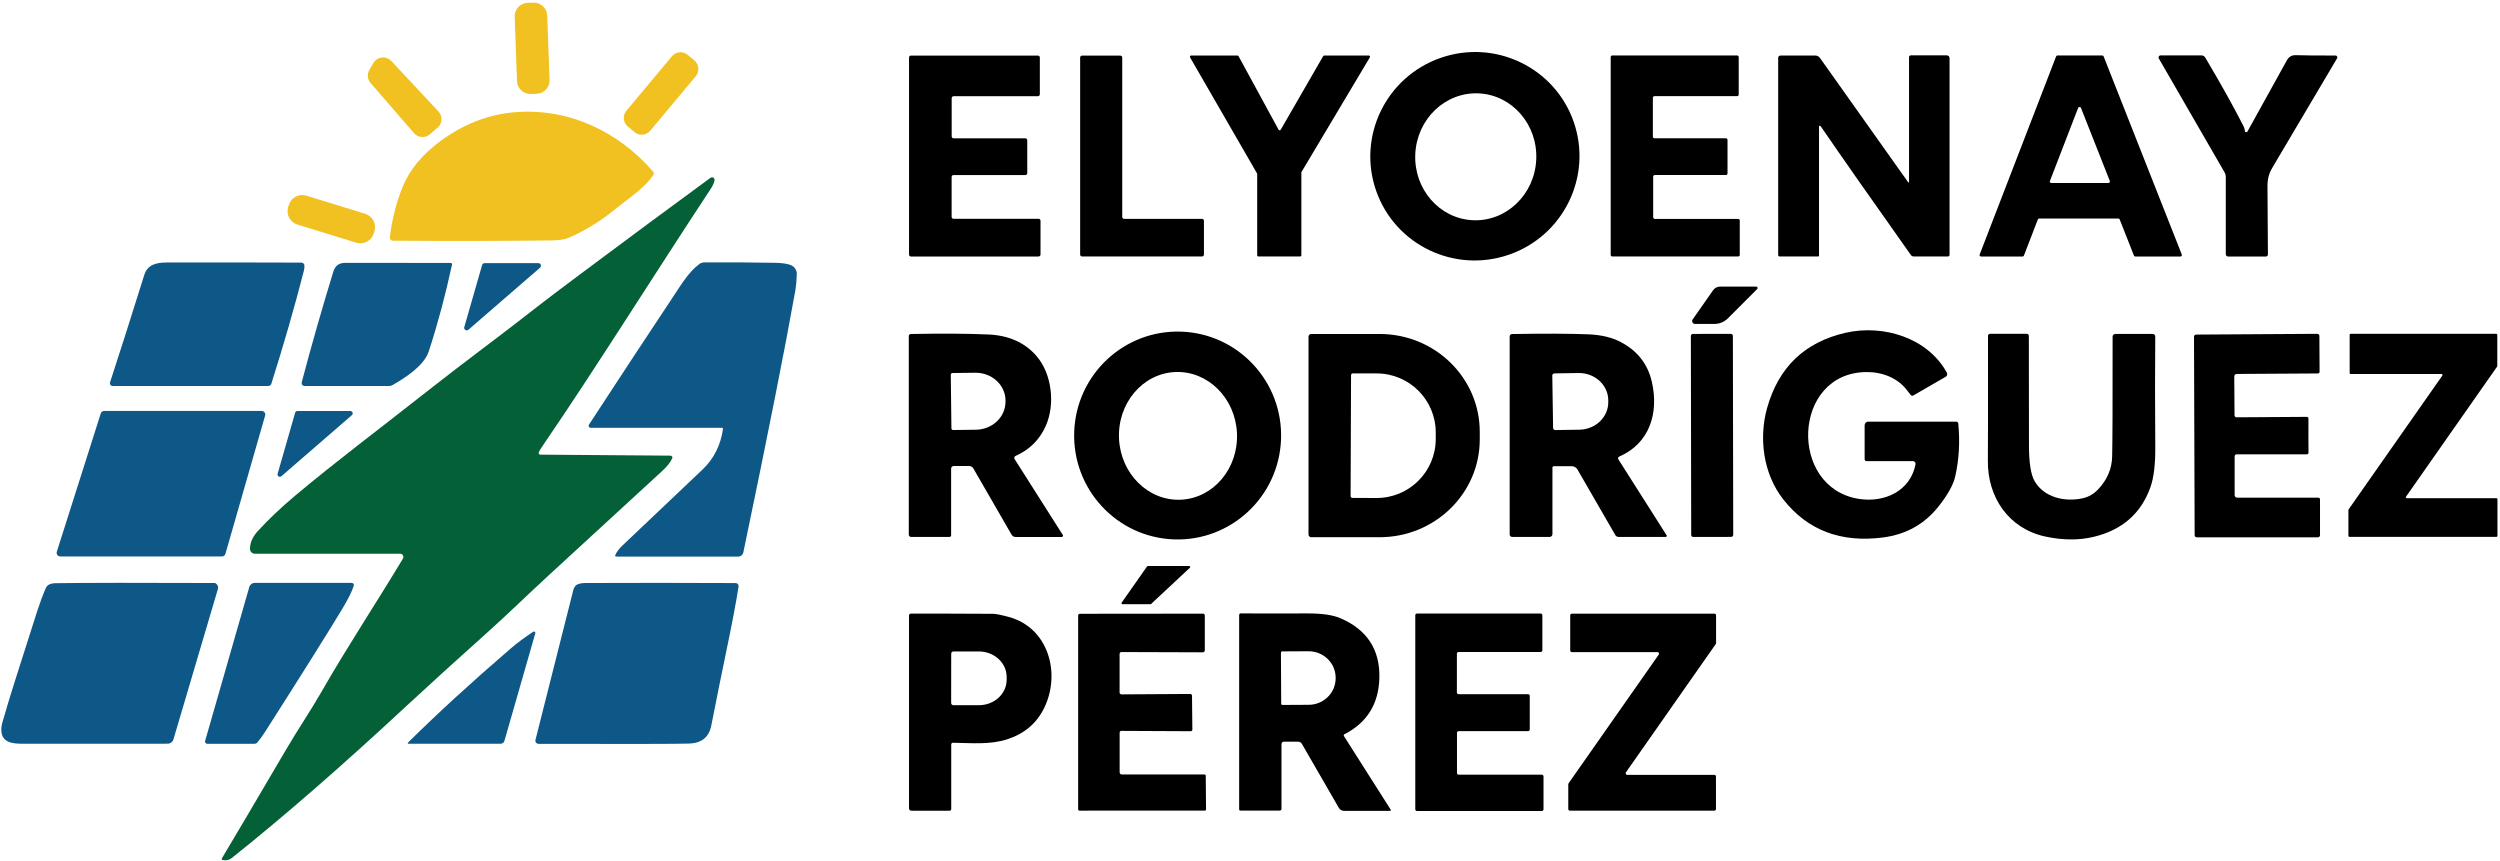 <svg xmlns="http://www.w3.org/2000/svg" width="952" height="328" viewBox="0 0 952 328" fill="none"><path d="M203.105 1.003L200.886 1.084C198.077 1.187 195.883 3.548 195.986 6.357L196.886 30.891C196.989 33.7 199.35 35.894 202.159 35.791L204.377 35.709C207.187 35.606 209.38 33.245 209.277 30.436L208.378 5.903C208.275 3.093 205.914 0.9 203.105 1.003Z" fill="#F0C120"></path><path d="M255.881 21.418L238.524 42.178C237.018 43.978 237.257 46.658 239.058 48.164L241.62 50.307C243.421 51.812 246.101 51.573 247.607 49.772L264.964 29.013C266.47 27.212 266.231 24.532 264.43 23.026L261.868 20.884C260.067 19.378 257.387 19.617 255.881 21.418Z" fill="#F0C120"></path><path d="M166.63 48.59L163.7 51.14C161.92 52.69 159.21 52.49 157.67 50.71L141.12 31.61C139.92 30.23 139.73 28.25 140.64 26.67L142.17 24C143.35 21.95 145.97 21.25 148.01 22.43C148.38 22.64 148.72 22.91 149.01 23.22L166.97 42.45C168.58 44.18 168.49 46.88 166.76 48.49C166.72 48.53 166.68 48.56 166.64 48.6L166.63 48.59Z" fill="#F0C120"></path><path d="M149.57 91.66C148.95 91.66 148.46 91.16 148.46 90.54C148.46 90.5 148.46 90.46 148.46 90.42C149.26 83.6 150.88 77.19 153.31 71.21C155.92 64.8 160.55 59.1 167.18 54.12C175.88 47.58 185.18 43.82 195.08 42.83C215.73 40.76 235.17 49.68 248.75 65.39C249.01 65.69 249.05 66.14 248.84 66.49C245.96 71.24 239.65 75.29 233.22 80.48C227.75 84.89 221.96 88.22 216.57 90.54C215.07 91.19 212.86 91.52 209.95 91.56C190.95 91.78 170.82 91.81 149.56 91.66H149.57Z" fill="#F0C120"></path><path d="M205.79 173.13L255.34 173.51C255.74 173.51 256.06 173.84 256.05 174.24C256.05 174.34 256.03 174.43 255.99 174.52C255.3 176.06 254 177.7 252.09 179.42C249.37 181.88 235.06 195.04 209.15 218.89C200.95 226.43 193.51 233.73 186.11 240.36C173.21 251.92 162.64 261.52 154.41 269.17C131.02 290.91 108.86 310.31 88.24 326.75C87.32 327.49 86.17 327.75 84.8 327.51C84.57 327.48 84.4 327.26 84.44 327.01C84.44 326.96 84.47 326.9 84.49 326.86C88.93 319.46 97.02 305.75 108.76 285.74C113.6 277.48 118.44 270.41 122.52 263.27C131.91 246.83 143.25 229.68 153.44 212.72C153.79 212.14 153.6 211.39 153.03 211.04C152.84 210.93 152.62 210.87 152.4 210.87H97.07C96.03 210.87 95.19 210.03 95.19 208.98C95.19 208.97 95.19 208.96 95.19 208.94C95.24 206.59 96.23 204.36 98.16 202.25C102.38 197.66 107.09 193.19 112.29 188.83C128.51 175.25 144.24 163.54 164.07 147.9C177.28 137.5 190.99 127.5 205.29 116.26C207.87 114.23 213.39 110.06 221.84 103.75C239.71 90.41 255.95 78.39 270.56 67.7C271 67.38 271.61 67.47 271.93 67.91C272.1 68.15 272.16 68.45 272.09 68.73C271.83 69.78 271.4 70.76 270.82 71.65C249.16 104.51 225.97 141.55 207.36 168.7C206.08 170.56 205.34 171.74 205.15 172.23C205.02 172.57 205.19 172.95 205.54 173.08C205.61 173.11 205.69 173.12 205.77 173.12L205.79 173.13Z" fill="#046037"></path><path d="M109.999 78.021L109.735 78.881C108.873 81.684 110.446 84.656 113.249 85.518L135.681 92.419C138.484 93.281 141.455 91.708 142.318 88.905L142.582 88.045C143.445 85.242 141.872 82.271 139.069 81.408L116.636 74.507C113.833 73.645 110.862 75.218 109.999 78.021Z" fill="#F0C120"></path><path d="M42.91 146.99C42.33 146.99 41.85 146.52 41.85 145.94C41.85 145.83 41.87 145.71 41.9 145.6C45.1 135.88 49.45 122.24 54.95 104.67C56.19 100.71 59.59 99.96 63.55 99.96C87.38 99.94 104.46 99.95 114.78 100C115.37 100 115.87 100.46 115.92 101.05C115.98 101.68 115.9 102.43 115.67 103.29C112.12 117.1 108 131.38 103.33 146.13C103.17 146.63 102.7 146.97 102.18 146.98H42.91V146.99Z" fill="#0D5887"></path><path d="M171.64 100.13C171.92 100.13 172.14 100.36 172.14 100.63C172.14 100.66 172.14 100.69 172.14 100.73C169.58 112.54 166.63 123.56 163.28 133.79C161.49 139.24 154.59 143.7 149.42 146.67C149.06 146.88 148.64 146.99 148.22 146.99H115.96C115.35 146.99 114.86 146.49 114.86 145.87C114.86 145.78 114.87 145.69 114.89 145.6C118.53 131.78 122.54 117.76 126.9 103.54C127.62 101.2 129 100.08 131.61 100.1C148.68 100.12 162.03 100.12 171.66 100.12L171.64 100.13Z" fill="#0D5887"></path><path d="M234.29 211.37C234.85 210.14 235.75 208.95 236.97 207.78C248.61 196.73 258.78 187.08 267.48 178.84C271.82 174.72 274.42 169.57 275.3 163.38C275.33 163.15 275.18 162.94 274.95 162.91C274.93 162.91 274.91 162.91 274.88 162.91H224.92C224.49 162.91 224.15 162.56 224.15 162.14C224.15 161.99 224.19 161.85 224.27 161.72C235.11 145.09 245.85 128.77 256.49 112.75C259.39 108.38 262.37 103.41 266.35 100.52C266.88 100.15 267.51 99.94 268.15 99.93C277.24 99.86 286.3 99.91 295.32 100.08C297.81 100.13 299.72 100.41 301.05 100.91C302.53 101.47 303.49 102.91 303.43 104.49C303.32 107.01 303.14 109.04 302.87 110.6C298.99 132.41 292.39 165.66 283.07 210.33C282.87 211.27 282.04 211.95 281.07 211.95H234.66C234.43 211.95 234.24 211.76 234.24 211.54C234.24 211.48 234.25 211.43 234.28 211.37H234.29Z" fill="#0D5887"></path><path d="M184.53 100.2H205.02C205.56 100.2 206 100.64 206 101.18C206 101.46 205.88 101.73 205.67 101.92L178.39 125.56C177.99 125.92 177.37 125.89 177.01 125.49C176.78 125.23 176.7 124.87 176.8 124.55L183.59 100.92C183.71 100.5 184.1 100.21 184.53 100.21V100.2Z" fill="#0D5887"></path><path d="M113.25 156.52H133.43C133.92 156.52 134.32 156.92 134.32 157.41C134.32 157.67 134.21 157.91 134.01 158.08L107.15 181.35C106.78 181.67 106.21 181.63 105.89 181.26C105.69 181.03 105.62 180.72 105.71 180.43L112.39 157.16C112.5 156.78 112.85 156.51 113.25 156.51V156.52Z" fill="#0D5887"></path><path d="M39.65 156.49H99.67C100.41 156.49 101.02 157.09 101.02 157.84C101.02 157.97 101 158.09 100.97 158.21L85.84 210.91C85.68 211.49 85.14 211.89 84.54 211.89H22.9C22.16 211.89 21.56 211.28 21.56 210.53C21.56 210.4 21.58 210.26 21.62 210.14L38.37 157.44C38.55 156.88 39.06 156.5 39.64 156.5L39.65 156.49Z" fill="#0D5887"></path><path d="M81.87 222.03C82.77 222.39 83.25 223.38 82.97 224.31L66.04 281.57C65.75 282.53 64.87 283.19 63.87 283.2C58.21 283.2 39.81 283.22 8.68 283.22C4.65 283.22 0.64 282.77 0.51 278.11C0.45 275.75 1.16 274.53 1.87 271.86C2.75 268.51 6.87 255.41 14.22 232.56C15.21 229.5 16.29 226.6 17.48 223.86C17.99 222.7 19.24 222.11 21.24 222.08C33.67 221.92 53.63 221.89 81.14 222.01C81.62 222.01 81.87 222.01 81.88 222.02L81.87 222.03Z" fill="#0D5887"></path><path d="M134.71 223.07C134.02 225.24 132.55 228.19 130.3 231.92C124.68 241.23 114.91 256.8 100.99 278.62C100.03 280.13 99.03 281.5 97.98 282.74C97.71 283.06 97.31 283.24 96.89 283.24H78.93C78.46 283.24 78.07 282.85 78.08 282.38C78.08 282.3 78.09 282.23 78.11 282.15L94.93 223.54C95.2 222.6 96.05 221.96 97.03 221.96H133.91C134.38 221.96 134.76 222.33 134.76 222.8C134.76 222.89 134.75 222.99 134.72 223.08L134.71 223.07Z" fill="#0D5887"></path><path d="M205.06 283.26C204.4 283.26 203.86 282.72 203.86 282.06C203.86 281.96 203.87 281.86 203.9 281.77L218.36 224.52C218.5 223.97 218.77 223.47 219.16 223.06C219.82 222.37 221.13 222.01 223.09 222.01C241.21 221.93 260.22 221.94 280.12 222.03C280.76 222.03 281.27 222.55 281.26 223.18C281.26 223.24 281.26 223.3 281.25 223.35C280.31 229.35 278.77 237.48 276.63 247.74C274.8 256.51 272.88 266.03 270.86 276.3C269.99 280.73 267.14 283.02 262.32 283.16C257.4 283.3 238.32 283.33 205.07 283.26H205.06Z" fill="#0D5887"></path><path d="M155.5 283.23C155.37 283.23 155.26 283.11 155.26 282.98C155.26 282.92 155.29 282.86 155.33 282.82C166.42 271.82 179.45 259.88 194.41 247.01C196.88 244.89 199.75 242.75 203.02 240.58C203.27 240.41 203.6 240.47 203.77 240.72C203.86 240.85 203.89 241.02 203.84 241.18L192.08 282.14C191.9 282.78 191.31 283.22 190.65 283.22H155.51L155.5 283.23Z" fill="#0D5887"></path><path d="M599.24 46.33C606.48 67.01 595.52 89.66 574.75 96.94C553.99 104.21 531.28 93.34 524.04 72.67C516.8 51.99 527.76 29.34 548.53 22.06C569.29 14.79 592 25.66 599.24 46.33ZM563.11 35.56C550.39 34.96 539.57 45.29 538.94 58.62C538.31 71.96 548.11 83.26 560.83 83.86C573.55 84.46 584.37 74.13 585 60.8C585.63 47.46 575.83 36.16 563.11 35.56Z" fill="black"></path><path d="M854.85 49.87C854.88 50.16 855.14 50.37 855.43 50.34C855.6 50.32 855.75 50.22 855.83 50.08C861.23 40.26 866.23 31.22 870.84 22.97C871.59 21.61 872.73 20.96 874.26 21.01C877.68 21.12 882.71 21.17 889.34 21.14C889.73 21.14 890.05 21.45 890.05 21.85C890.05 21.98 890.02 22.11 889.95 22.22C878.42 41.71 870.32 55.38 865.67 63.24C864.02 66.01 863.43 67.8 863.46 71.3C863.53 83.85 863.58 92.39 863.62 96.92C863.62 97.33 863.3 97.67 862.9 97.68C862.9 97.68 862.9 97.68 862.89 97.68H848.46C847.98 97.68 847.58 97.29 847.58 96.8V67.26C847.58 66.72 847.44 66.2 847.17 65.73L822.07 22.26C821.86 21.88 821.99 21.41 822.37 21.19C822.49 21.12 822.62 21.09 822.76 21.09H838.3C838.9 21.09 839.46 21.41 839.77 21.93C845.75 32.02 850.61 40.73 854.34 48.07C854.64 48.66 854.81 49.26 854.87 49.87H854.85Z" fill="black"></path><path d="M395.49 97.68H346.89C346.48 97.68 346.16 97.35 346.16 96.95V21.9C346.16 21.49 346.49 21.17 346.89 21.17H395.24C395.65 21.17 395.97 21.5 395.97 21.9V35.91C395.97 36.32 395.64 36.64 395.24 36.64H363.13C362.72 36.64 362.4 36.97 362.4 37.37V51.94C362.4 52.35 362.73 52.67 363.13 52.67H390.45C390.86 52.67 391.18 53 391.18 53.4V65.93C391.18 66.34 390.85 66.66 390.45 66.66H363.11C362.7 66.66 362.38 66.99 362.38 67.39V82.59C362.38 83 362.71 83.32 363.11 83.32H395.5C395.91 83.32 396.23 83.65 396.23 84.05V96.92C396.23 97.33 395.9 97.65 395.5 97.65L395.49 97.68Z" fill="black"></path><path d="M458.46 84.08V96.93C458.46 97.34 458.13 97.66 457.73 97.66H412.05C411.64 97.66 411.32 97.33 411.32 96.93V21.91C411.32 21.5 411.65 21.18 412.05 21.18H426.62C427.03 21.18 427.35 21.51 427.35 21.91V82.61C427.35 83.02 427.68 83.34 428.08 83.34H457.73C458.14 83.34 458.46 83.67 458.46 84.07V84.08Z" fill="black"></path><path d="M504.27 21.14H521.22C521.49 21.14 521.7 21.36 521.69 21.63C521.69 21.71 521.67 21.79 521.63 21.86L495.63 65.46C495.59 65.53 495.56 65.62 495.56 65.7V97.19C495.56 97.46 495.34 97.67 495.08 97.67H479.22C478.95 97.67 478.74 97.45 478.74 97.19V66.27C478.74 66.19 478.72 66.1 478.68 66.03L453.18 21.86C453.05 21.63 453.13 21.34 453.36 21.2C453.43 21.16 453.51 21.14 453.59 21.14H471.22C471.4 21.14 471.56 21.24 471.64 21.39L486.87 49.37C487 49.6 487.29 49.69 487.52 49.57C487.6 49.53 487.67 49.46 487.71 49.38L503.86 21.38C503.95 21.23 504.11 21.14 504.28 21.14H504.27Z" fill="black"></path><path d="M630.15 83.36H661.89C662.23 83.36 662.5 83.63 662.5 83.97V97.06C662.5 97.4 662.23 97.67 661.89 97.67H613.96C613.62 97.67 613.35 97.4 613.35 97.06V21.73C613.35 21.39 613.62 21.12 613.96 21.12H661.49C661.83 21.12 662.1 21.39 662.1 21.73V36.01C662.1 36.35 661.83 36.62 661.49 36.62H630.02C629.68 36.62 629.41 36.89 629.41 37.23V52.05C629.41 52.39 629.68 52.66 630.02 52.66H657.23C657.57 52.66 657.84 52.93 657.84 53.27V66.04C657.84 66.38 657.57 66.65 657.23 66.65H630.14C629.8 66.65 629.53 66.92 629.53 67.26V82.73C629.53 83.07 629.8 83.34 630.14 83.34L630.15 83.36Z" fill="black"></path><path d="M726.96 69.32V21.75C726.96 21.38 727.26 21.08 727.62 21.08H741.34C741.92 21.08 742.39 21.55 742.39 22.13V97.02C742.39 97.38 742.1 97.67 741.75 97.67H728.77C728.33 97.67 727.91 97.45 727.65 97.09C712.48 75.68 701.1 59.43 693.5 48.34C693.35 48.11 693.18 47.96 692.98 47.88C692.87 47.83 692.74 47.88 692.7 48C692.69 48.03 692.68 48.06 692.68 48.09V97.3C692.68 97.51 692.51 97.67 692.31 97.67H677.68C677.37 97.67 677.13 97.42 677.13 97.1V22.02C677.13 21.54 677.52 21.15 678.01 21.15H691.29C691.98 21.15 692.64 21.49 693.03 22.05L726.64 69.42C726.69 69.5 726.79 69.53 726.87 69.48C726.92 69.45 726.96 69.39 726.95 69.33L726.96 69.32Z" fill="black"></path><path d="M783.49 21.12H800.53C800.76 21.12 800.97 21.26 801.06 21.48L830.82 96.91C830.93 97.2 830.79 97.53 830.5 97.64C830.43 97.67 830.36 97.68 830.29 97.68H813.13C812.9 97.68 812.69 97.54 812.6 97.32L807.18 83.57C807.1 83.35 806.88 83.21 806.65 83.21H776.54C776.31 83.21 776.1 83.35 776.01 83.57L770.71 97.32C770.63 97.54 770.41 97.68 770.18 97.68H754.39C754.08 97.68 753.82 97.43 753.82 97.12C753.82 97.05 753.83 96.98 753.86 96.91L782.97 21.48C783.05 21.26 783.27 21.12 783.5 21.12H783.49ZM792.45 41.11C792.33 40.81 791.99 40.66 791.68 40.78C791.53 40.84 791.41 40.96 791.35 41.11L780.62 68.89C780.5 69.19 780.65 69.54 780.95 69.65C781.02 69.68 781.09 69.69 781.16 69.69H802.86C803.19 69.69 803.45 69.43 803.45 69.11C803.45 69.03 803.44 68.96 803.41 68.89L792.44 41.11H792.45Z" fill="black"></path><path d="M645.44 123.35C644.84 123.35 644.36 122.86 644.36 122.27C644.36 122.05 644.43 121.84 644.55 121.66L652.37 110.5C652.97 109.64 653.96 109.13 655.02 109.13H668.74C669.05 109.13 669.29 109.38 669.29 109.68C669.29 109.83 669.23 109.97 669.12 110.08L657.98 121.23C656.62 122.59 654.76 123.36 652.83 123.36H645.43L645.44 123.35Z" fill="black"></path><path d="M727.62 150.44C727.13 149.84 726.69 149.27 726.28 148.73C722.7 143.91 716.77 141.63 710.73 141.68C682.42 141.9 680.9 185.79 707.88 189.98C717.75 191.52 727.47 186.91 729.43 176.82C729.54 176.27 729.18 175.73 728.62 175.61C728.55 175.6 728.49 175.59 728.42 175.59H710.78C710.37 175.59 710.05 175.26 710.05 174.84V161.93C710.05 161.17 710.66 160.56 711.42 160.56H744.93C745.33 160.56 745.67 160.86 745.71 161.27C746.39 168.33 746 175.05 744.54 181.45C743.82 184.62 741.71 188.42 738.2 192.85C732.88 199.58 725.85 203.51 717.12 204.66C700.99 206.77 688.3 201.93 679.05 190.14C671.42 180.42 669.72 166.88 672.89 155.46C677.23 139.86 687.22 130.27 702.85 126.71C717.09 123.47 734 128.56 741.35 141.89C741.66 142.46 741.46 143.16 740.9 143.49L728.6 150.59C728.27 150.78 727.85 150.71 727.61 150.41L727.62 150.44Z" fill="black"></path><path d="M449.89 126.29C471.64 127.09 488.62 145.44 487.82 167.29C487.02 189.14 468.74 206.2 446.99 205.4C425.24 204.6 408.26 186.25 409.06 164.4C409.86 142.55 428.14 125.49 449.89 126.29ZM447.52 141.67C435.12 142.21 425.54 153.53 426.12 166.96C426.71 180.39 437.24 190.83 449.64 190.29C462.04 189.75 471.62 178.43 471.04 165C470.45 151.57 459.92 141.13 447.52 141.67Z" fill="black"></path><path d="M346.07 203.63V127.95C346.07 127.54 346.4 127.2 346.82 127.19C358.5 126.96 368.34 127.02 376.36 127.37C384.19 127.72 390.31 130.47 394.73 135.61C400.59 142.43 401.85 153.9 398.28 162.07C395.95 167.38 392.11 171.23 386.73 173.62C386.31 173.8 386.12 174.29 386.3 174.71C386.32 174.75 386.34 174.79 386.37 174.83L404.72 203.72C404.87 203.95 404.8 204.25 404.57 204.4C404.49 204.45 404.4 204.48 404.31 204.48H386.74C386.11 204.48 385.52 204.14 385.2 203.59L370.66 178.39C370.33 177.82 369.71 177.46 369.05 177.46H363.16C362.62 177.46 362.19 177.9 362.19 178.43V203.84C362.19 204.19 361.91 204.47 361.56 204.47H346.92C346.46 204.47 346.08 204.09 346.08 203.62L346.07 203.63ZM362.06 142.68L362.3 163.12C362.3 163.47 362.58 163.75 362.93 163.75C362.93 163.75 362.93 163.75 362.94 163.75L371.62 163.64C377.92 163.56 382.96 158.76 382.89 152.9V152.39C382.82 146.54 377.65 141.86 371.36 141.94L362.68 142.05C362.33 142.05 362.06 142.34 362.07 142.69L362.06 142.68Z" fill="black"></path><path d="M498.28 128.21C498.28 127.64 498.74 127.18 499.31 127.18H525.36C546.42 127.18 563.49 143.85 563.49 164.42V167.33C563.49 187.9 546.42 204.57 525.36 204.57H499.31C498.74 204.57 498.28 204.11 498.28 203.54V128.21ZM514.48 142.84L514.31 188.91C514.31 189.29 514.62 189.6 515 189.6L524.13 189.64C536.57 189.69 546.68 179.66 546.73 167.24V164.76C546.78 152.34 536.73 142.24 524.3 142.2L515.17 142.18C514.8 142.18 514.49 142.48 514.48 142.85V142.84Z" fill="black"></path><path d="M659.089 127.13L644.669 127.155C644.233 127.156 643.88 127.51 643.881 127.947L644.013 203.687C644.014 204.123 644.368 204.476 644.804 204.475L659.224 204.45C659.66 204.449 660.014 204.095 660.013 203.659L659.881 127.919C659.88 127.483 659.526 127.129 659.089 127.13Z" fill="black"></path><path d="M757.76 127.12H771.83C772.24 127.12 772.58 127.45 772.58 127.87C772.62 150.76 772.64 164.64 772.63 169.52C772.63 176.16 773.34 180.72 774.77 183.2C778.37 189.44 786.28 191.29 793.22 189.71C795.39 189.21 797.31 188.09 798.96 186.35C802.42 182.71 804.21 178.52 804.31 173.79C804.45 167.86 804.5 152.67 804.48 128.2C804.48 127.63 804.94 127.17 805.51 127.17H819.78C820.3 127.17 820.72 127.59 820.72 128.11C820.72 128.11 820.72 128.11 820.72 128.12C820.61 140.6 820.61 154.64 820.73 170.22C820.79 176.84 820.16 181.98 818.85 185.62C815.29 195.55 808.11 201.81 797.32 204.42C791.63 205.79 785.45 205.75 778.79 204.3C764.92 201.27 756.8 189.39 756.98 175.36C757.04 170.67 757.05 154.84 757.03 127.86C757.03 127.45 757.36 127.13 757.76 127.13V127.12Z" fill="black"></path><path d="M879.04 165.86C879.04 167.84 879.06 170.01 879.08 172.37C879.08 172.72 878.8 173 878.45 173H851.71C851.29 173 850.95 173.34 850.95 173.76V188.55C850.95 189.08 851.38 189.51 851.91 189.51H882.83C883.18 189.51 883.46 189.79 883.46 190.14V203.8C883.46 204.25 883.1 204.61 882.65 204.61H836.51C836.07 204.61 835.72 204.25 835.72 203.82C835.72 202.58 835.67 189.98 835.6 166.02C835.52 142.05 835.48 129.45 835.48 128.22C835.48 127.78 835.82 127.42 836.26 127.41L882.4 127.12C882.85 127.12 883.21 127.47 883.22 127.91L883.3 141.57C883.3 141.92 883.03 142.2 882.69 142.21C882.69 142.21 882.69 142.21 882.68 142.21L851.76 142.4C851.23 142.4 850.81 142.84 850.81 143.36L850.91 158.15C850.91 158.57 851.25 158.91 851.67 158.91L878.41 158.74C878.76 158.74 879.04 159.01 879.05 159.35C879.05 159.35 879.05 159.35 879.05 159.36V165.86H879.04Z" fill="black"></path><path d="M895.13 127.12H950.59C950.8 127.12 950.97 127.29 950.97 127.5V139.38C950.97 139.46 950.94 139.53 950.9 139.6L916.22 189.12C916.1 189.3 916.15 189.54 916.32 189.65C916.38 189.69 916.46 189.72 916.53 189.72H950.65C950.86 189.72 951.03 189.89 951.03 190.1V204.05C951.03 204.26 950.86 204.43 950.65 204.43H894.65C894.44 204.43 894.27 204.26 894.27 204.05V194.21C894.27 194.13 894.3 194.06 894.34 193.99L930.04 143.03C930.16 142.85 930.11 142.61 929.94 142.5C929.88 142.46 929.8 142.43 929.73 142.43H895.13C894.92 142.43 894.75 142.26 894.75 142.05V127.5C894.75 127.29 894.92 127.12 895.13 127.12Z" fill="black"></path><path d="M634.33 204.46H616.3C615.81 204.46 615.37 204.2 615.12 203.77L600.72 178.82C600.26 178.02 599.41 177.53 598.49 177.53H591.69C591.4 177.53 591.17 177.76 591.17 178.05V203.39C591.17 203.99 590.69 204.47 590.1 204.47H575.83C575.31 204.47 574.88 204.04 574.88 203.52V128.16C574.88 127.64 575.3 127.21 575.83 127.2C588.12 126.99 597.78 127.03 604.82 127.31C609.74 127.5 613.88 128.5 617.26 130.29C623.55 133.63 627.47 138.65 629.01 145.34C631.79 157.36 628.1 168.91 616.6 173.86C616.23 174.02 616.07 174.44 616.22 174.81C616.23 174.84 616.25 174.88 616.27 174.91L634.65 203.84C634.77 204.03 634.71 204.28 634.52 204.4C634.46 204.44 634.39 204.46 634.31 204.46H634.33ZM591.11 143.02L591.42 162.96C591.42 163.41 591.8 163.77 592.25 163.77L601.45 163.63C607.61 163.53 612.52 158.78 612.43 153.01V152.31C612.33 146.55 607.26 141.96 601.11 142.05L591.91 142.19C591.46 142.19 591.1 142.57 591.1 143.02H591.11Z" fill="black"></path><path d="M438.09 230.09H427.45C427.24 230.09 427.06 229.92 427.06 229.71C427.06 229.63 427.08 229.55 427.13 229.49L436.79 215.71C436.86 215.6 436.99 215.54 437.11 215.54H452.85C453.06 215.54 453.23 215.72 453.23 215.93C453.23 216.03 453.19 216.13 453.11 216.2L438.35 229.98C438.28 230.05 438.18 230.09 438.09 230.09Z" fill="black"></path><path d="M362.23 283.47V308.12C362.23 308.45 361.96 308.72 361.62 308.72H347.05C346.55 308.72 346.15 308.32 346.15 307.82V234.38C346.15 233.98 346.47 233.66 346.87 233.66C353.12 233.64 363.54 233.66 378.14 233.74C379.19 233.74 381.18 234.14 384.11 234.93C399.35 239.02 404.06 256.58 397.58 269.68C394.71 275.49 390.01 279.45 383.47 281.55C377.02 283.63 369.99 282.95 362.87 282.84C362.52 282.84 362.24 283.11 362.23 283.47C362.23 283.47 362.23 283.47 362.23 283.48V283.47ZM362.22 248.9L362.2 267.69C362.2 268.15 362.56 268.54 363.03 268.54C363.03 268.54 363.03 268.54 363.04 268.54H372.72C378.57 268.56 383.32 264.24 383.33 258.89V257.78C383.34 252.43 378.61 248.09 372.76 248.07H363.07C362.61 248.06 362.23 248.43 362.23 248.89L362.22 248.9Z" fill="black"></path><path d="M410.56 308.15V234.39C410.55 234.02 410.84 233.73 411.21 233.73L458.13 233.68C458.5 233.68 458.79 233.99 458.79 234.37V247.64C458.78 248.06 458.44 248.4 458.02 248.4L427.05 248.3C426.66 248.3 426.35 248.6 426.34 248.99C426.34 248.99 426.34 248.99 426.34 249V263.7C426.34 264.1 426.67 264.42 427.06 264.42L453.27 264.26C453.62 264.26 453.91 264.55 453.92 264.91L454.05 277.82C454.05 278.16 453.79 278.44 453.45 278.45C453.45 278.45 453.45 278.45 453.44 278.45L426.99 278.32C426.64 278.32 426.36 278.6 426.36 278.95V294.14C426.38 294.57 426.73 294.92 427.15 294.92H458.68C458.94 294.92 459.15 295.13 459.15 295.39L459.26 308.22C459.26 308.47 459.06 308.67 458.81 308.67L411.08 308.69C410.79 308.69 410.55 308.45 410.55 308.16L410.56 308.15Z" fill="black"></path><path d="M511.79 280.33L529.59 308.34C529.68 308.48 529.63 308.67 529.49 308.75C529.44 308.78 529.39 308.79 529.34 308.79H511.84C511.01 308.79 510.24 308.35 509.82 307.62L495.76 283.26C495.46 282.75 494.91 282.43 494.32 282.43H488.88C488.39 282.43 487.99 282.83 487.99 283.32V308.01C487.99 308.38 487.69 308.68 487.32 308.68H472.33C472.08 308.68 471.87 308.48 471.87 308.22V234.18C471.87 233.85 472.13 233.58 472.46 233.58C472.46 233.58 472.46 233.58 472.47 233.58C477.77 233.63 486.21 233.63 497.79 233.59C503.35 233.57 507.56 234.18 510.42 235.41C520.39 239.68 525.59 247.25 525.26 258.3C524.97 268.11 520.55 275.2 511.98 279.59C511.73 279.72 511.64 280.02 511.76 280.27C511.76 280.28 511.78 280.3 511.78 280.31L511.79 280.33ZM487.78 248.5L487.88 267.99C487.88 268.24 488.09 268.44 488.34 268.44L498.38 268.39C504.06 268.36 508.64 263.82 508.62 258.24C508.62 258.24 508.62 258.24 508.62 258.23V258.04C508.59 252.46 503.96 247.97 498.29 248L488.25 248.05C488 248.05 487.79 248.25 487.79 248.51C487.79 248.51 487.79 248.51 487.79 248.52L487.78 248.5Z" fill="black"></path><path d="M587.33 234.24V247.64C587.33 247.99 587.04 248.28 586.69 248.28H555.42C555.07 248.28 554.78 248.57 554.78 248.92V263.7C554.78 264.05 555.07 264.34 555.42 264.34H581.89C582.24 264.34 582.53 264.63 582.53 264.98V277.78C582.53 278.13 582.24 278.42 581.89 278.42H555.46C555.11 278.42 554.82 278.71 554.82 279.06V294.36C554.82 294.71 555.11 295 555.46 295H587.13C587.48 295 587.77 295.29 587.77 295.64V308.19C587.77 308.54 587.48 308.83 587.13 308.83H539.58C539.23 308.83 538.94 308.54 538.94 308.19V234.27C538.94 233.92 539.23 233.63 539.58 233.63H586.68C587.03 233.63 587.32 233.92 587.32 234.27L587.33 234.24Z" fill="black"></path><path d="M653.44 295.65V308.09C653.44 308.43 653.17 308.7 652.83 308.7H597.81C597.47 308.7 597.2 308.43 597.2 308.09V298.64C597.2 298.52 597.24 298.39 597.31 298.29L631.64 249.28C631.83 249 631.76 248.62 631.48 248.43C631.38 248.36 631.26 248.32 631.13 248.32H598.55C598.21 248.32 597.94 248.05 597.94 247.71V234.3C597.94 233.96 598.21 233.69 598.55 233.69H652.87C653.21 233.69 653.48 233.96 653.48 234.3V244.9C653.48 245.02 653.44 245.15 653.37 245.25L619.16 294.1C618.97 294.38 619.04 294.76 619.32 294.95C619.42 295.02 619.54 295.06 619.67 295.06H652.83C653.17 295.06 653.44 295.33 653.44 295.67V295.65Z" fill="black"></path></svg>